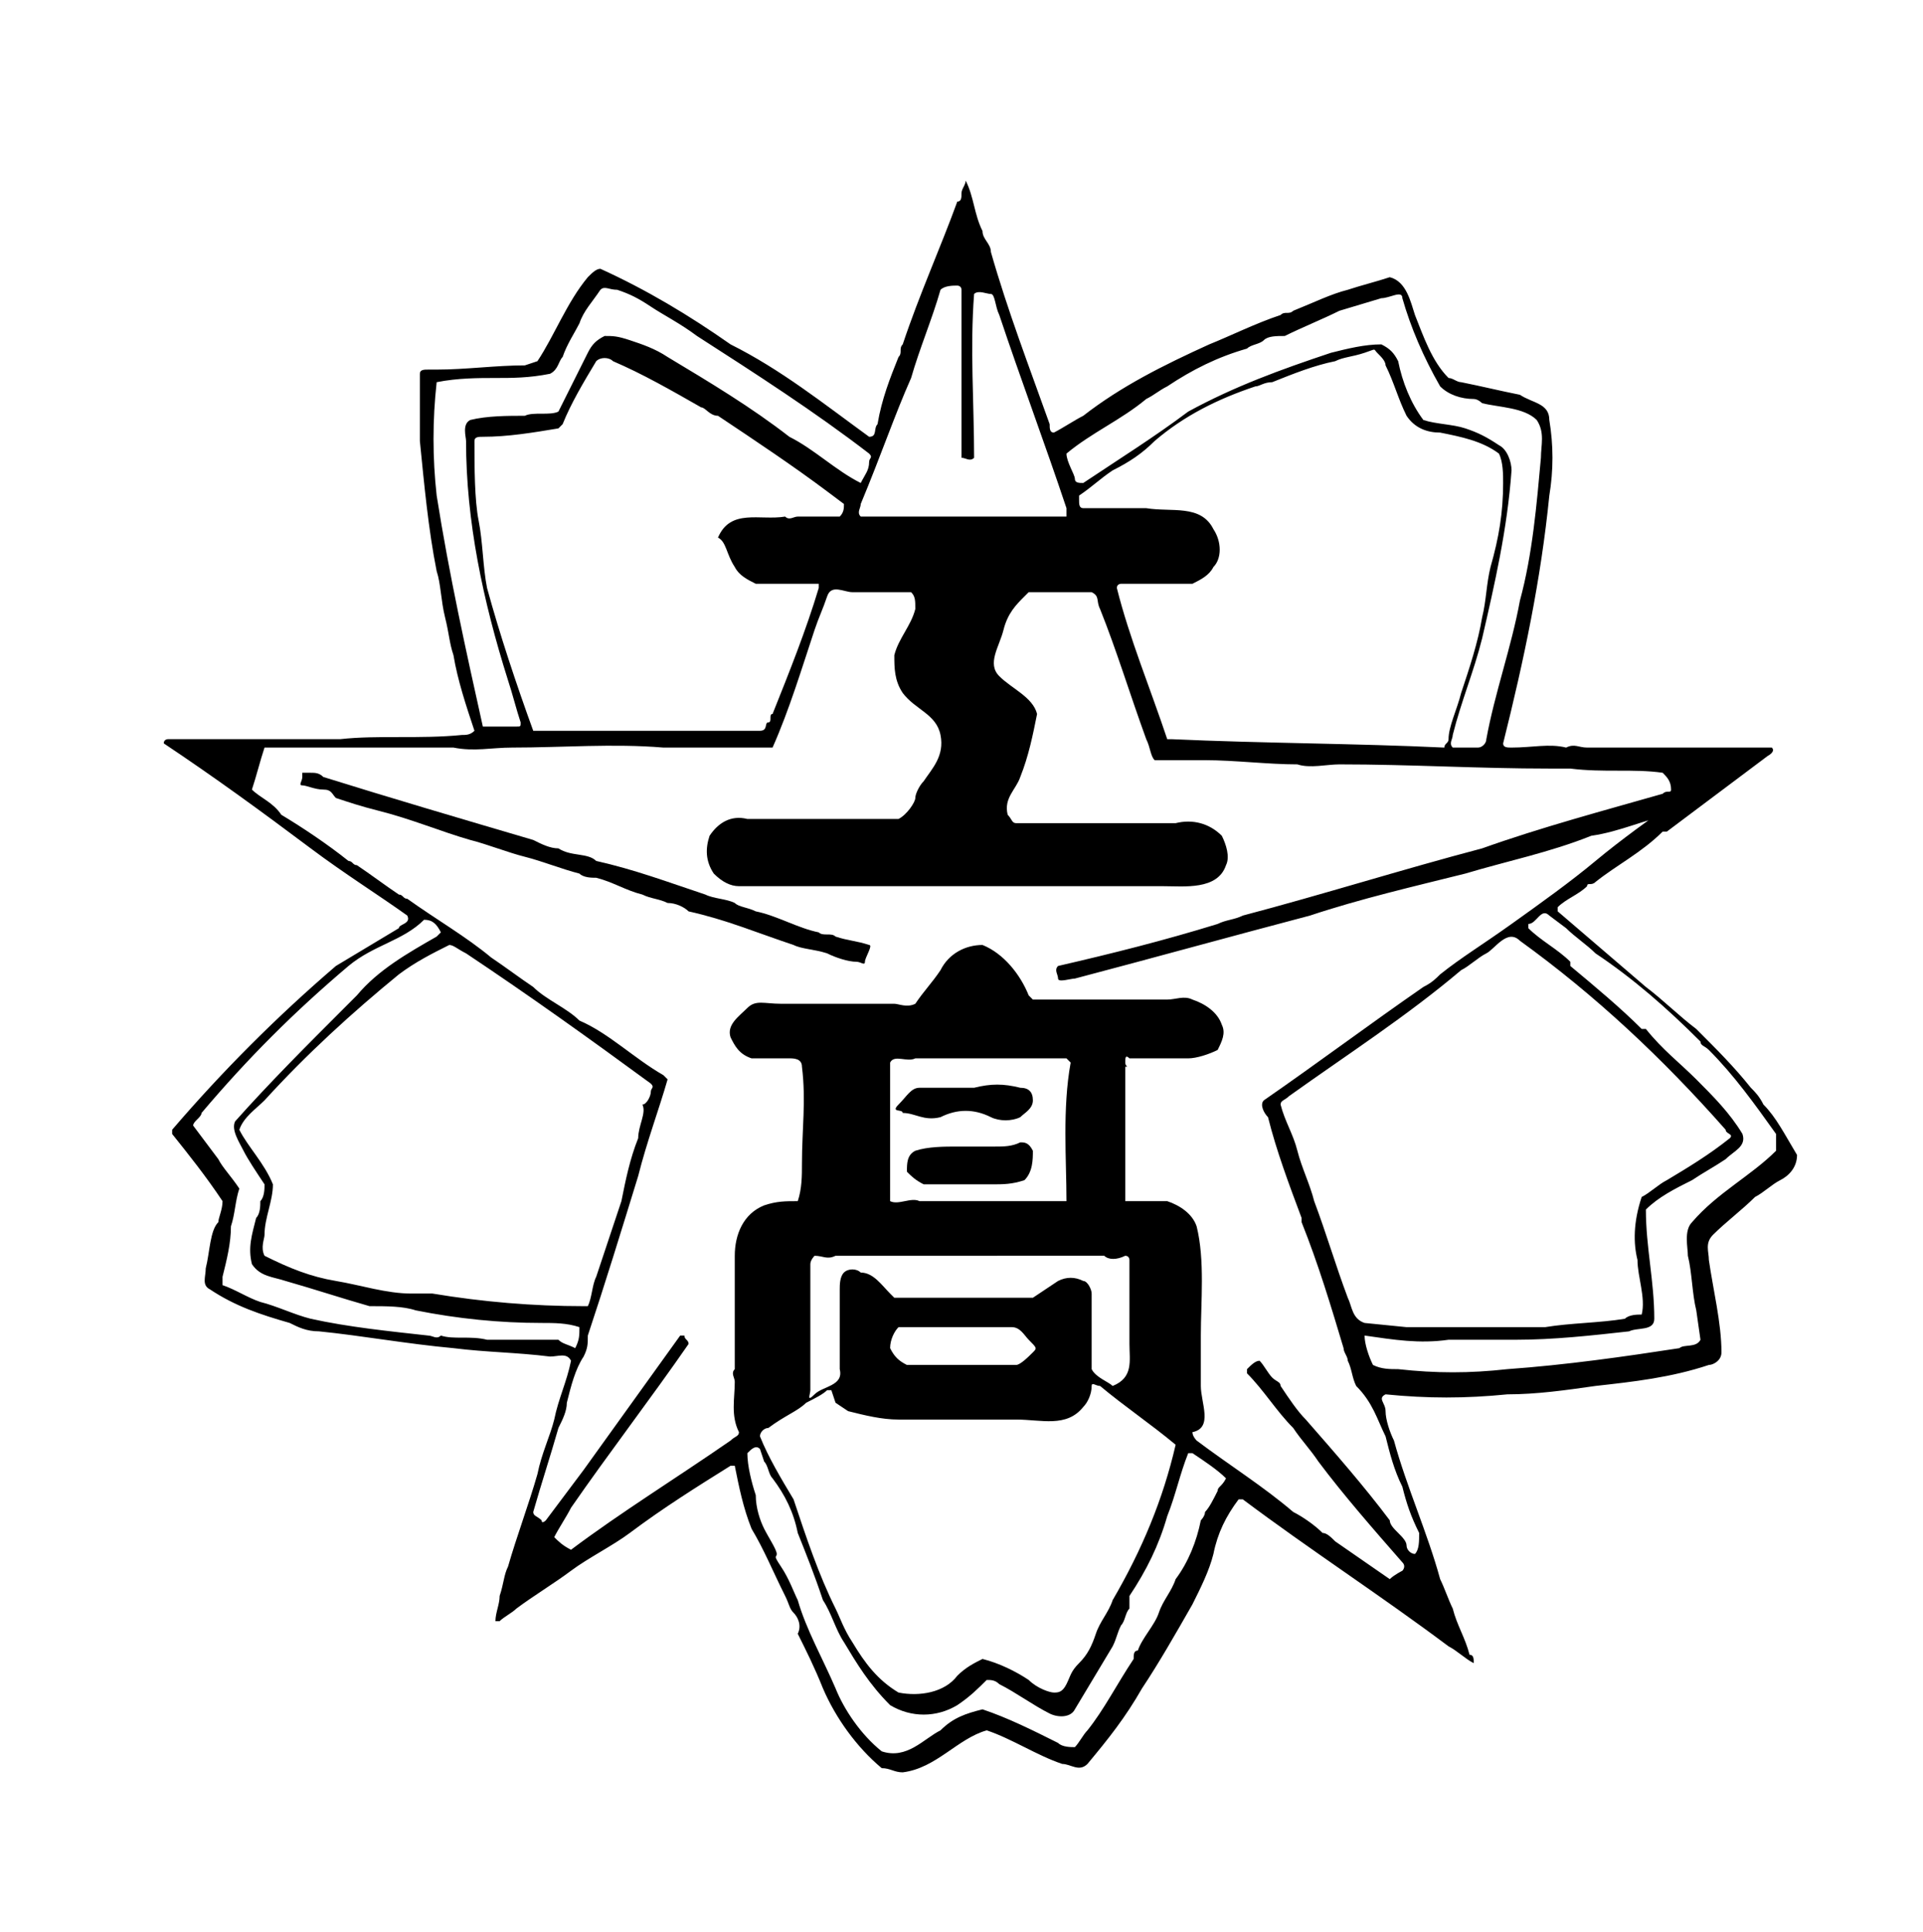 <?xml version="1.0" encoding="utf-8"?>
<!-- Generator: Adobe Illustrator 25.2.1, SVG Export Plug-In . SVG Version: 6.00 Build 0)  -->
<svg version="1.1" id="レイヤー_1" xmlns="http://www.w3.org/2000/svg" xmlns:xlink="http://www.w3.org/1999/xlink" x="0px"
	 y="0px" viewBox="0 0 45.8 46" style="enable-background:new 0 0 45.8 46;" xml:space="preserve">
<path d="M42,26.3c-0.1-0.2-0.2-0.3-0.3-0.4c-0.4-0.5-0.8-0.9-1.3-1.4c-0.4-0.3-0.8-0.7-1.2-1c-0.7-0.6-1.4-1.2-2.1-1.8v-0.1
	c0.2-0.2,0.5-0.3,0.7-0.5c0-0.1,0.1,0,0.2-0.1c0.5-0.4,1.1-0.7,1.6-1.2h0.1c0.8-0.6,1.6-1.2,2.4-1.8c0,0,0.2-0.1,0.1-0.2h-1
	c-0.4,0-0.9,0-1.3,0c-0.7,0-1.3,0-2.1,0c-0.2,0-0.3-0.1-0.5,0c-0.4-0.1-0.8,0-1.3,0c-0.1,0-0.2,0-0.2-0.1c0.5-2,0.9-3.9,1.1-5.9
	c0.1-0.6,0.1-1.2,0-1.8c0-0.4-0.4-0.4-0.7-0.6c-0.5-0.1-0.9-0.2-1.4-0.3c-0.1,0-0.2-0.1-0.3-0.1c-0.4-0.4-0.6-1-0.8-1.5
	c-0.1-0.3-0.2-0.8-0.6-0.9c-0.3,0.1-0.7,0.2-1,0.3c-0.4,0.1-0.8,0.3-1.3,0.5c-0.1,0.1-0.2,0-0.3,0.1c-0.6,0.2-1.2,0.5-1.7,0.7
	c-1.1,0.5-2.1,1-3,1.7c-0.2,0.1-0.5,0.3-0.7,0.4c-0.1,0-0.1-0.1-0.1-0.2c-0.5-1.4-1-2.7-1.4-4.1c0-0.2-0.2-0.3-0.2-0.5
	c-0.2-0.4-0.2-0.8-0.4-1.2l0,0c0,0.1-0.1,0.2-0.1,0.3s0,0.2-0.1,0.2c-0.4,1.1-0.9,2.2-1.3,3.4c-0.1,0.1,0,0.2-0.1,0.3
	c-0.2,0.5-0.4,1-0.5,1.6c-0.1,0.1,0,0.3-0.2,0.3c-1.1-0.8-2.1-1.6-3.3-2.2c-1-0.7-2-1.3-3.1-1.8c-0.1,0-0.2,0.1-0.3,0.2
	c-0.5,0.6-0.8,1.4-1.2,2l-0.3,0.1c-0.7,0-1.4,0.1-2.1,0.1c-0.1,0-0.1,0-0.2,0c-0.1,0-0.2,0-0.2,0.1C10,9.4,10,9.9,10,10.5
	c0.1,1,0.2,2.1,0.4,3.1c0.1,0.3,0.1,0.7,0.2,1.1s0.1,0.6,0.2,0.9c0.1,0.6,0.3,1.2,0.5,1.8c-0.1,0.1-0.2,0.1-0.3,0.1
	c-1,0.1-2,0-2.9,0.1c-0.2,0-0.4,0-0.6,0s-0.6,0-0.8,0c-0.9,0-1.8,0-2.7,0c0,0-0.1,0-0.1,0.1c1.2,0.8,2.3,1.6,3.5,2.5
	c0.8,0.6,1.6,1.1,2.3,1.6c0.1,0.2-0.2,0.2-0.2,0.3c-0.5,0.3-1,0.6-1.5,0.9c-1.4,1.2-2.7,2.5-3.9,3.9v0.1c0.4,0.5,0.8,1,1.2,1.6
	c0,0.2-0.1,0.4-0.1,0.5C5,29.3,5,29.8,4.9,30.2c0,0.2-0.1,0.4,0.1,0.5c0.6,0.4,1.2,0.6,1.9,0.8c0.2,0.1,0.4,0.2,0.7,0.2
	c1,0.1,2.1,0.3,3.2,0.4c0.8,0.1,1.5,0.1,2.3,0.2c0.2,0,0.4-0.1,0.5,0.1c-0.1,0.5-0.3,0.9-0.4,1.4c-0.1,0.4-0.3,0.8-0.4,1.3
	c-0.2,0.7-0.5,1.5-0.7,2.2c-0.1,0.2-0.1,0.4-0.2,0.7c0,0.2-0.1,0.4-0.1,0.6h0.1c0.1-0.1,0.3-0.2,0.4-0.3c0.4-0.3,0.9-0.6,1.3-0.9
	s1-0.6,1.4-0.9c0.8-0.6,1.6-1.1,2.4-1.6c0,0,0.1,0,0.1,0c0.1,0.5,0.2,1,0.4,1.5c0.3,0.5,0.5,1,0.8,1.6c0.1,0.2,0.1,0.3,0.2,0.4
	s0.2,0.3,0.1,0.5c0.2,0.4,0.4,0.8,0.6,1.3c0.3,0.7,0.8,1.4,1.4,1.9c0.2,0,0.3,0.1,0.5,0.1c0.8-0.1,1.3-0.8,2-1
	c0.6,0.2,1.2,0.6,1.8,0.8c0.2,0,0.4,0.2,0.6,0c0.5-0.6,0.9-1.1,1.3-1.8c0.4-0.6,0.8-1.3,1.2-2c0.2-0.4,0.4-0.8,0.5-1.2
	c0.1-0.5,0.3-0.9,0.6-1.3h0.1c1.6,1.2,3.3,2.3,4.9,3.5c0.2,0.1,0.4,0.3,0.6,0.4c0-0.1,0-0.2-0.1-0.2c-0.1-0.4-0.3-0.7-0.4-1.1
	c-0.1-0.2-0.2-0.5-0.3-0.7c-0.3-1.1-0.8-2.2-1.1-3.3c-0.1-0.2-0.2-0.5-0.2-0.7s-0.2-0.3,0-0.4c1,0.1,1.9,0.1,2.9,0
	c0.7,0,1.4-0.1,2.1-0.2c0.9-0.1,1.8-0.2,2.7-0.5c0.1,0,0.3-0.1,0.3-0.3c0-0.7-0.2-1.5-0.3-2.2c0-0.2-0.1-0.4,0.1-0.6
	c0.3-0.3,0.7-0.6,1-0.9c0.2-0.1,0.4-0.3,0.6-0.4s0.4-0.3,0.4-0.6C42.5,27,42.3,26.6,42,26.3z M25.4,10.8c0.6-0.5,1.3-0.8,1.9-1.3
	c0.2-0.1,0.3-0.2,0.5-0.3c0.6-0.4,1.2-0.7,1.9-0.9c0.1-0.1,0.3-0.1,0.4-0.2S30.4,8,30.6,8c0.4-0.2,0.9-0.4,1.3-0.6l1-0.3
	c0.2,0,0.5-0.2,0.5,0c0.2,0.7,0.5,1.4,0.9,2.1c0.2,0.2,0.5,0.3,0.8,0.3c0.1,0,0.2,0.1,0.2,0.1c0.4,0.1,1,0.1,1.3,0.4
	c0.2,0.3,0.1,0.6,0.1,0.9c-0.1,1.1-0.2,2.3-0.5,3.4c-0.2,1.1-0.6,2.2-0.8,3.3c0,0.1-0.1,0.2-0.2,0.2s-0.4,0-0.6,0
	c-0.1-0.1,0-0.2,0-0.3c0.2-0.8,0.5-1.5,0.7-2.3c0.3-1.3,0.6-2.6,0.7-4c0-0.2-0.1-0.5-0.3-0.6c-0.3-0.2-0.5-0.3-0.8-0.4
	c-0.3-0.1-0.7-0.1-1-0.2c-0.3-0.4-0.5-0.9-0.6-1.4c-0.1-0.2-0.2-0.3-0.4-0.4c-0.4,0-0.8,0.1-1.2,0.2c-1.2,0.4-2.3,0.8-3.4,1.4
	c-0.8,0.6-1.6,1.1-2.5,1.7c-0.1,0-0.2,0-0.2-0.1S25.4,11,25.4,10.8z M28.9,12.6c-0.3-0.6-1-0.4-1.6-0.5h-1.5c-0.1,0-0.1-0.1-0.1-0.2
	l0-0.1c0.3-0.2,0.5-0.4,0.8-0.6c0.4-0.2,0.7-0.4,1-0.7c0.7-0.6,1.5-1,2.4-1.3c0.1,0,0.2-0.1,0.4-0.1c0.5-0.2,1-0.4,1.5-0.5
	c0.2-0.1,0.4-0.1,0.7-0.2s0.2-0.1,0.3,0C32.9,8.5,33,8.6,33,8.7c0.2,0.4,0.3,0.8,0.5,1.2c0.2,0.3,0.5,0.4,0.8,0.4
	c0.5,0.1,1,0.2,1.4,0.5c0.1,0.2,0.1,0.5,0.1,0.7c0,0.7-0.1,1.3-0.3,2c-0.1,0.4-0.1,0.8-0.2,1.2c-0.1,0.6-0.3,1.2-0.5,1.8
	c-0.1,0.4-0.3,0.8-0.3,1.1c0,0.1-0.1,0.1-0.1,0.2c-2.1-0.1-4.3-0.1-6.5-0.2h-0.1c-0.4-1.2-0.9-2.4-1.2-3.6c0-0.1,0.1-0.1,0.1-0.1
	c0.6,0,1.2,0,1.7,0c0.2-0.1,0.4-0.2,0.5-0.4C29.1,13.3,29.1,12.9,28.9,12.6z M21.7,9c0.2-0.7,0.5-1.4,0.7-2.1
	c0.1-0.1,0.3-0.1,0.4-0.1c0,0,0.1,0,0.1,0.1c0,0.9,0,1.6,0,2.5c0,0.2,0,0.5,0,0.7c0,0.3,0,0.5,0,0.8c0.1,0,0.2,0.1,0.3,0
	c0-1.3-0.1-2.6,0-3.9c0.1-0.1,0.3,0,0.4,0s0.1,0.3,0.2,0.5c0.5,1.5,1.1,3.1,1.6,4.6c0,0.1,0,0.1,0,0.2c-0.4,0-0.7,0-1.1,0
	c-0.1,0-0.2,0-0.4,0c-1.2,0-2.2,0-3.4,0c-0.1-0.1,0-0.2,0-0.3C21,10.8,21.3,9.9,21.7,9z M10.4,11.8c-0.1-0.9-0.1-1.8,0-2.7
	C10.9,9,11.4,9,11.8,9c0.4,0,0.8,0,1.3-0.1c0.2-0.1,0.2-0.3,0.3-0.4c0.1-0.3,0.3-0.6,0.4-0.8c0.1-0.3,0.3-0.5,0.5-0.8
	c0.1-0.1,0.2,0,0.4,0C15,7,15.2,7.1,15.5,7.3s0.7,0.4,1.1,0.7c1.4,0.9,2.8,1.8,4.1,2.8c0.1,0.1,0,0.1,0,0.2c0,0.2-0.1,0.3-0.2,0.5
	c-0.6-0.3-1.1-0.8-1.7-1.1c-0.9-0.7-1.9-1.3-2.9-1.9c-0.3-0.2-0.6-0.3-0.9-0.4C14.7,8,14.6,8,14.4,8c-0.2,0.1-0.3,0.2-0.4,0.4
	l-0.7,1.4c-0.2,0.1-0.6,0-0.8,0.1c-0.4,0-0.9,0-1.3,0.1c-0.2,0.1-0.1,0.4-0.1,0.5c0,1.9,0.4,3.8,1,5.7c0.1,0.3,0.2,0.7,0.3,1
	c0,0.1,0,0.1-0.1,0.1c-0.3,0-0.6,0-0.8,0C11.1,15.5,10.7,13.7,10.4,11.8z M17.5,13.5c0.1,0.2,0.3,0.3,0.5,0.4c0.5,0,1,0,1.5,0l0,0.1
	c-0.3,1-0.7,2-1.1,3c-0.1,0,0,0.2-0.1,0.2s0,0.2-0.2,0.2c-1.5,0-3,0-4.6,0c-0.3,0-0.5,0-0.8,0c-0.4-1.1-0.8-2.3-1.1-3.4
	c-0.1-0.5-0.1-1.1-0.2-1.6s-0.1-1.3-0.1-1.9c0-0.1,0.1-0.1,0.2-0.1c0.6,0,1.2-0.1,1.8-0.2l0.1-0.1c0.2-0.5,0.5-1,0.8-1.5
	c0.1-0.1,0.3-0.1,0.4,0c0.7,0.3,1.4,0.7,2.1,1.1c0.1,0,0.2,0.2,0.4,0.2c0.9,0.6,1.8,1.2,2.6,1.8l0.4,0.3c0,0.1,0,0.2-0.1,0.3h-0.1
	c-0.3,0-0.6,0-0.9,0c-0.1,0-0.2,0.1-0.3,0c-0.6,0.1-1.3-0.2-1.6,0.5C17.3,12.9,17.3,13.2,17.5,13.5z M13.3,31.9c-0.6,0-1.2,0-1.7,0
	c-0.4-0.1-0.8,0-1.1-0.1c-0.1,0.1-0.2,0-0.3,0c-0.9-0.1-1.9-0.2-2.8-0.4c-0.4-0.1-0.8-0.3-1.2-0.4c-0.3-0.1-0.6-0.3-0.9-0.4v-0.2
	c0.1-0.4,0.2-0.8,0.2-1.2c0.1-0.3,0.1-0.6,0.2-0.9c-0.2-0.3-0.4-0.5-0.5-0.7l-0.6-0.8c0-0.1,0.2-0.2,0.2-0.3
	c1.1-1.3,2.2-2.4,3.5-3.5c0.6-0.5,1.3-0.6,1.8-1.1c0.2,0,0.3,0.1,0.4,0.3l-0.1,0.1c-0.7,0.4-1.4,0.8-1.9,1.4
	c-0.1,0.1-0.2,0.2-0.3,0.3c-0.9,0.9-1.8,1.8-2.6,2.7c-0.1,0.2,0.1,0.5,0.2,0.7s0.3,0.5,0.5,0.8c0,0.1,0,0.3-0.1,0.4
	c0,0.1,0,0.3-0.1,0.4c-0.1,0.4-0.2,0.7-0.1,1.1c0.2,0.3,0.5,0.3,0.8,0.4c0.7,0.2,1.3,0.4,2,0.6c0.4,0,0.8,0,1.1,0.1
	c1,0.2,2,0.3,3,0.3c0.3,0,0.6,0,0.9,0.1c0,0.2,0,0.3-0.1,0.5C13.5,32,13.4,32,13.3,31.9z M15.2,27.1c-0.2,0.5-0.3,1-0.4,1.5
	c-0.2,0.6-0.4,1.2-0.6,1.8c-0.1,0.2-0.1,0.5-0.2,0.7l-0.1,0c-1.2,0-2.4-0.1-3.6-0.3c-0.2,0-0.3,0-0.5,0c-0.6,0-1.2-0.2-1.8-0.3
	c-0.6-0.1-1.1-0.3-1.7-0.6c-0.1-0.2,0-0.4,0-0.5c0-0.4,0.2-0.8,0.2-1.2c-0.2-0.5-0.6-0.9-0.8-1.3c0.1-0.3,0.4-0.5,0.6-0.7
	c1-1.1,2.1-2.1,3.2-3c0.4-0.3,0.8-0.5,1.2-0.7c0.1,0,0.2,0.1,0.4,0.2c1.5,1,2.9,2,4.4,3.1c0.1,0.1,0,0.1,0,0.2s-0.1,0.3-0.2,0.3
	C15.4,26.5,15.2,26.8,15.2,27.1z M29,35.5c-0.1,0.2-0.2,0.4-0.3,0.5c0,0.1-0.1,0.2-0.1,0.2c-0.1,0.5-0.3,1-0.6,1.4
	c-0.1,0.3-0.3,0.5-0.4,0.8s-0.4,0.6-0.5,0.9c-0.1,0-0.1,0.1-0.1,0.2c-0.4,0.6-0.7,1.2-1.1,1.7c-0.1,0.1-0.2,0.3-0.3,0.4
	c-0.1,0-0.3,0-0.4-0.1c-0.6-0.3-1.2-0.6-1.8-0.8c-0.4,0.1-0.7,0.2-1,0.5c-0.4,0.2-0.8,0.7-1.4,0.5c-0.5-0.4-0.9-1-1.1-1.5
	c-0.3-0.7-0.7-1.4-0.9-2.1c-0.1-0.2-0.2-0.5-0.4-0.8s-0.1-0.2-0.1-0.3s-0.2-0.4-0.3-0.6s-0.2-0.5-0.2-0.8c-0.1-0.3-0.2-0.7-0.2-1
	c0.1-0.1,0.2-0.2,0.3-0.1l0.1,0.3c0.1,0.1,0.1,0.3,0.2,0.4c0.3,0.4,0.5,0.8,0.6,1.3c0.2,0.5,0.4,1,0.6,1.6c0.2,0.3,0.3,0.7,0.5,1
	c0.3,0.5,0.6,1,1.1,1.5c0.5,0.3,1.1,0.3,1.6,0c0.3-0.2,0.5-0.4,0.7-0.6c0.1,0,0.2,0,0.3,0.1c0.4,0.2,0.8,0.5,1.2,0.7
	c0.2,0.1,0.5,0.1,0.6-0.1c0.3-0.5,0.6-1,0.9-1.5c0.1-0.2,0.1-0.3,0.2-0.5c0.1-0.1,0.1-0.3,0.2-0.4V38c0.4-0.6,0.7-1.2,0.9-1.9
	c0.2-0.5,0.3-1,0.5-1.5h0.1c0.3,0.2,0.6,0.4,0.8,0.6C29.1,35.4,29,35.4,29,35.5z M25.4,28.6L25.4,28.6l-3.5,0
	c-0.2-0.1-0.5,0.1-0.7,0c0-0.2,0-0.4,0-0.5s0,0,0-0.1c0-0.9,0-1.9,0-2.7c0.1-0.2,0.4,0,0.6-0.1h1.5c0.7,0,1.4,0,2.1,0
	c0,0,0.1,0.1,0.1,0.1C25.3,26.4,25.4,27.6,25.4,28.6z M25.4,29.9h0.9c0.1,0.1,0.3,0.1,0.5,0c0.1,0,0.1,0.1,0.1,0.1V32
	c0,0.4,0.1,0.8-0.4,1c-0.1-0.1-0.4-0.2-0.5-0.4c0-0.6,0-1.2,0-1.8c0-0.1-0.1-0.3-0.2-0.3c-0.2-0.1-0.4-0.1-0.6,0l-0.6,0.4
	c-1.1,0-2.2,0-3.3,0l-0.1-0.1c-0.2-0.2-0.4-0.5-0.7-0.5c-0.1-0.1-0.3-0.1-0.4,0c-0.1,0.1-0.1,0.3-0.1,0.4c0,0.2,0,0.4,0,0.7
	c0,0.2,0,0.5,0,0.7c0,0.2,0,0.3,0,0.5c0.1,0.4-0.4,0.4-0.6,0.6s-0.1,0-0.1-0.1v-3c0-0.1,0.1-0.2,0.1-0.2c0.2,0,0.3,0.1,0.5,0
	C21.7,29.9,23.5,29.9,25.4,29.9L25.4,29.9z M24.6,32.2c-0.1,0.1-0.3,0.3-0.4,0.3c-0.4,0-0.7,0-1.1,0c-0.5,0-1,0-1.5,0
	c-0.2-0.1-0.3-0.2-0.4-0.4c0-0.2,0.1-0.4,0.2-0.5c0.9,0,1.8,0,2.7,0c0.2,0,0.3,0.2,0.4,0.3C24.7,32.1,24.7,32.1,24.6,32.2L24.6,32.2
	z M19.2,33.4c0.2-0.1,0.4-0.2,0.5-0.3h0.1l0.1,0.3l0.3,0.2c0.4,0.1,0.8,0.2,1.2,0.2c0.4,0,0.8,0,1.2,0c0.5,0,1,0,1.6,0
	s1.2,0.2,1.6-0.3c0.1-0.1,0.2-0.3,0.2-0.5c0-0.1,0.1,0,0.2,0c0.6,0.5,1.2,0.9,1.8,1.4c-0.3,1.3-0.8,2.5-1.5,3.7
	c-0.1,0.3-0.3,0.5-0.4,0.8s-0.2,0.5-0.4,0.7s-0.2,0.3-0.3,0.5s-0.2,0.2-0.3,0.2s-0.4-0.1-0.6-0.3c-0.3-0.2-0.7-0.4-1.1-0.5
	c-0.2,0.1-0.4,0.2-0.6,0.4c-0.3,0.4-0.9,0.5-1.4,0.4c-0.5-0.3-0.8-0.7-1.1-1.2c-0.2-0.3-0.3-0.6-0.4-0.8c-0.4-0.8-0.7-1.7-1-2.6
	c-0.3-0.5-0.6-1-0.8-1.5c0-0.1,0.1-0.2,0.2-0.2C18.7,33.7,19,33.6,19.2,33.4L19.2,33.4z M18.2,32.4L18.2,32.4L18.2,32.4
	C18.2,32.4,18.2,32.4,18.2,32.4L18.2,32.4z M33,34.2c0.1,0.4,0.2,0.8,0.4,1.2c0.1,0.4,0.2,0.7,0.4,1.1c0,0.2,0,0.4-0.1,0.5
	c-0.1,0-0.2-0.1-0.2-0.2s-0.1-0.2-0.2-0.3s-0.2-0.2-0.2-0.3c-0.6-0.8-1.3-1.6-2-2.4c-0.2-0.2-0.4-0.5-0.6-0.8c0-0.1-0.1-0.1-0.2-0.2
	c-0.1-0.1-0.2-0.3-0.3-0.4c-0.1,0-0.2,0.1-0.3,0.2v0.1c0.4,0.4,0.7,0.9,1.1,1.3c0.2,0.3,0.4,0.5,0.6,0.8c0.6,0.8,1.3,1.6,2,2.4
	c0.1,0.1,0,0.2,0,0.2s-0.2,0.1-0.3,0.2l-1.3-0.9c-0.1-0.1-0.2-0.2-0.3-0.2c-0.2-0.2-0.5-0.4-0.7-0.5c-0.7-0.6-1.5-1.1-2.3-1.7
	c0,0-0.1-0.1-0.1-0.2c0.5-0.1,0.2-0.7,0.2-1.1s0-0.8,0-1.2c0-0.8,0.1-1.8-0.1-2.6c-0.1-0.3-0.4-0.5-0.7-0.6h-0.9l-0.1,0
	c0-1.1,0-2.1,0-3.2c0.1,0,0,0,0-0.1s0-0.2,0.1-0.1c0.5,0,0.9,0,1.4,0c0.2,0,0.5-0.1,0.7-0.2c0.1-0.2,0.2-0.4,0.1-0.6
	c-0.1-0.3-0.4-0.5-0.7-0.6c-0.2-0.1-0.4,0-0.6,0c-0.5,0-0.9,0-1.4,0s-1.2,0-1.8,0l-0.1-0.1c-0.2-0.5-0.6-1-1.1-1.2
	c-0.4,0-0.8,0.2-1,0.6c-0.2,0.3-0.4,0.5-0.6,0.8c-0.2,0.1-0.4,0-0.5,0h-1.7c-0.3,0-0.6,0-1,0S18,23.8,17.8,24s-0.5,0.4-0.4,0.7
	c0.1,0.2,0.2,0.4,0.5,0.5c0.1,0,0.1,0,0.2,0c0.2,0,0.4,0,0.7,0c0.1,0,0.3,0,0.3,0.2c0.1,0.8,0,1.5,0,2.3c0,0.3,0,0.6-0.1,0.9l0,0
	c-0.3,0-0.5,0-0.8,0.1c-0.5,0.2-0.7,0.7-0.7,1.2c0,0.3,0,0.7,0,1c0,0.5,0,1.2,0,1.7c-0.1,0.1,0,0.2,0,0.3c0,0.4-0.1,0.8,0.1,1.2
	c0,0.1-0.1,0.1-0.2,0.2c-1.3,0.9-2.6,1.7-3.8,2.6c-0.2-0.1-0.3-0.2-0.4-0.3c0.1-0.2,0.3-0.5,0.4-0.7c0.9-1.3,1.9-2.6,2.8-3.9
	c0-0.1-0.1-0.1-0.1-0.2c0,0-0.1,0-0.1,0L13.9,35c-0.3,0.4-0.6,0.8-0.9,1.2c0,0-0.1,0.1-0.1,0c-0.1-0.1-0.2-0.1-0.2-0.2
	c0.2-0.7,0.4-1.3,0.6-2c0.1-0.2,0.2-0.4,0.2-0.6c0.1-0.4,0.2-0.8,0.4-1.1c0.1-0.2,0.1-0.3,0.1-0.5c0.4-1.2,0.8-2.5,1.2-3.8
	c0.2-0.8,0.5-1.6,0.7-2.3l-0.1-0.1c-0.7-0.4-1.3-1-2-1.3c-0.3-0.3-0.8-0.5-1.1-0.8c-0.3-0.2-0.7-0.5-1-0.7c-0.6-0.5-1.3-0.9-2-1.4
	c-0.1,0-0.1-0.1-0.2-0.1c-0.3-0.2-0.7-0.5-1-0.7c-0.1,0-0.1-0.1-0.2-0.1c-0.5-0.4-1.1-0.8-1.6-1.1C6.5,19.1,6.2,19,6,18.8
	c0.1-0.3,0.2-0.7,0.3-1l0.1,0c0.7,0,1.4,0,2,0s1.6,0,2.4,0c0.5,0.1,0.9,0,1.4,0c1.2,0,2.4-0.1,3.6,0c0.1,0,0.1,0,0.2,0
	c0.4,0,0.7,0,1,0s0.9,0,1.4,0c0.4-0.9,0.7-1.9,1-2.8c0.1-0.3,0.2-0.5,0.3-0.8s0.4-0.1,0.6-0.1h0.3h1.1c0.1,0.1,0.1,0.2,0.1,0.4
	c-0.1,0.4-0.4,0.7-0.5,1.1c0,0.3,0,0.6,0.2,0.9c0.3,0.4,0.8,0.5,0.9,1s-0.2,0.8-0.4,1.1c-0.1,0.1-0.2,0.3-0.2,0.4s-0.2,0.4-0.4,0.5
	h-3.6c-0.4-0.1-0.7,0.1-0.9,0.4c-0.1,0.3-0.1,0.6,0.1,0.9c0.2,0.2,0.4,0.3,0.6,0.3c1,0,2,0,3,0c1.6,0,3.1,0,4.7,0c0.2,0,0.4,0,0.5,0
	s0.6,0,0.9,0s0.7,0,1,0c0.5,0,1.3,0.1,1.5-0.5c0.1-0.2,0-0.5-0.1-0.7c-0.3-0.3-0.7-0.4-1.1-0.3h-3.8c-0.1,0-0.1-0.1-0.2-0.2
	c-0.1-0.4,0.2-0.6,0.3-0.9c0.2-0.5,0.3-1,0.4-1.5c-0.1-0.4-0.6-0.6-0.9-0.9s0-0.7,0.1-1.1s0.3-0.6,0.5-0.8l0.1-0.1c0.5,0,1,0,1.5,0
	c0.2,0.1,0.1,0.2,0.2,0.4c0.4,1,0.7,2,1.1,3.1c0.1,0.2,0.1,0.4,0.2,0.5c0.3,0,0.6,0,1,0h0.2c0.7,0,1.5,0.1,2.2,0.1
	c0.3,0.1,0.7,0,1,0c1.7,0,3.3,0.1,5,0.1c0.2,0,0.3,0,0.5,0c0.8,0.1,1.5,0,2.2,0.1c0.1,0.1,0.2,0.2,0.2,0.4c0,0.1-0.1,0-0.2,0.1
	c-1.4,0.4-2.9,0.8-4.3,1.3c-1.9,0.5-3.8,1.1-5.7,1.6c-0.2,0.1-0.4,0.1-0.6,0.2c-1.3,0.4-2.5,0.7-3.8,1c-0.1,0.1,0,0.2,0,0.3
	s0.3,0,0.4,0c1.9-0.5,3.7-1,5.6-1.5c1.2-0.4,2.5-0.7,3.7-1c1-0.3,2-0.5,3-0.9c0.7-0.1,1.3-0.4,1.9-0.5c0.1,0,0.1,0.1,0.2,0.1V19
	c-0.7,0.5-1.4,1-2,1.5s-1.3,1-2,1.5s-1.2,0.8-1.7,1.2c-0.1,0.1-0.2,0.2-0.4,0.3c-1.3,0.9-2.5,1.8-3.8,2.7c-0.1,0.1,0,0.3,0.1,0.4
	c0.2,0.8,0.5,1.6,0.8,2.4c0,0.1,0,0.1,0,0.1c0.4,1,0.7,2,1,3c0,0.1,0.1,0.2,0.1,0.3c0.1,0.2,0.1,0.4,0.2,0.6
	C32.7,33.4,32.8,33.8,33,34.2z M39,30c0,0.4,0.2,0.9,0.1,1.3c-0.1,0-0.3,0-0.4,0.1c-0.6,0.1-1.3,0.1-1.9,0.2c-0.3,0-0.6,0-0.9,0
	c-0.8,0-1.6,0-2.4,0l-1-0.1c-0.3-0.1-0.3-0.4-0.4-0.6c-0.3-0.8-0.5-1.5-0.8-2.3c-0.1-0.4-0.3-0.8-0.4-1.2s-0.3-0.7-0.4-1.1
	c0-0.1,0.1-0.1,0.2-0.2c1.4-1,2.8-1.9,4.1-3c0.2-0.1,0.4-0.3,0.6-0.4s0.5-0.6,0.8-0.3c1.8,1.3,3.4,2.8,4.9,4.5
	c0,0.1,0.2,0.1,0.1,0.2c-0.5,0.4-1,0.7-1.5,1c-0.2,0.1-0.4,0.3-0.6,0.4C38.9,29.1,38.9,29.6,39,30z M42.3,27.4c-0.6,0.6-1.4,1-2,1.7
	c-0.2,0.2-0.1,0.6-0.1,0.8c0.1,0.4,0.1,0.9,0.2,1.3l0.1,0.7c-0.1,0.2-0.4,0.1-0.5,0.2c-1.3,0.2-2.7,0.4-4.1,0.5
	c-0.9,0.1-1.7,0.1-2.6,0c-0.2,0-0.4,0-0.6-0.1c-0.1-0.2-0.2-0.5-0.2-0.7h0c0.7,0.1,1.3,0.2,2,0.1c0.2,0,0.5,0,0.7,0
	c0.3,0,0.6,0,0.9,0c0.9,0,1.8-0.1,2.7-0.2c0.2-0.1,0.6,0,0.6-0.3c0-0.9-0.2-1.7-0.2-2.6c0.3-0.3,0.7-0.5,1.1-0.7
	c0.3-0.2,0.5-0.3,0.8-0.5c0.2-0.2,0.5-0.3,0.4-0.6c-0.3-0.5-0.7-0.9-1.1-1.3c-0.4-0.4-0.8-0.7-1.2-1.2l-0.1,0
	c-0.5-0.5-1.1-1-1.7-1.5v-0.1c-0.3-0.3-0.7-0.5-1-0.8c0,0,0-0.1,0-0.1c0,0,0,0,0,0c0.2,0,0.3-0.4,0.5-0.2l0.4,0.3
	c0.2,0.2,0.5,0.4,0.7,0.6c0.9,0.6,1.7,1.3,2.5,2.1c0,0.1,0.1,0.1,0.2,0.2c0.6,0.6,1.1,1.3,1.6,2C42.3,27.3,42.3,27.4,42.3,27.4
	L42.3,27.4z"/>
<path d="M20.7,22.5c-0.3-0.1-0.5-0.1-0.8-0.2c-0.1-0.1-0.3,0-0.4-0.1c-0.5-0.1-1-0.4-1.5-0.5c-0.2-0.1-0.4-0.1-0.5-0.2
	c-0.2-0.1-0.5-0.1-0.7-0.2c-0.9-0.3-1.7-0.6-2.6-0.8c-0.2-0.2-0.6-0.1-0.9-0.3c-0.2,0-0.4-0.1-0.6-0.2c-1.7-0.5-3.4-1-5-1.5
	c-0.1-0.1-0.2-0.1-0.3-0.1c-0.1,0-0.1,0-0.2,0c0,0,0,0.1,0,0.1c0,0.1-0.1,0.2,0,0.2s0.3,0.1,0.5,0.1S7.9,18.9,8,19
	c0.3,0.1,0.6,0.2,1,0.3c0.8,0.2,1.5,0.5,2.2,0.7c0.4,0.1,0.9,0.3,1.3,0.4s0.9,0.3,1.3,0.4c0.1,0.1,0.3,0.1,0.4,0.1
	c0.4,0.1,0.7,0.3,1.1,0.4c0.2,0.1,0.4,0.1,0.6,0.2c0.2,0,0.4,0.1,0.5,0.2c0.9,0.2,1.6,0.5,2.5,0.8c0.2,0.1,0.5,0.1,0.8,0.2
	c0.2,0.1,0.5,0.2,0.7,0.2c0.1,0,0.2,0.1,0.2,0S20.8,22.5,20.7,22.5z"/>
<path d="M22.4,26.6c0.4-0.2,0.8-0.2,1.2,0c0.2,0.1,0.5,0.1,0.7,0c0.1-0.1,0.3-0.2,0.3-0.4s-0.1-0.3-0.3-0.3c-0.4-0.1-0.7-0.1-1.1,0
	c-0.4,0-0.9,0-1.3,0c-0.2,0-0.3,0.2-0.5,0.4s0.1,0.1,0.1,0.2C21.8,26.5,22,26.7,22.4,26.6z"/>
<path d="M24.3,27.2c-0.2,0.1-0.4,0.1-0.6,0.1c-0.3,0-0.6,0-0.9,0c-0.3,0-0.7,0-1,0.1c-0.2,0.1-0.2,0.3-0.2,0.5
	c0.1,0.1,0.2,0.2,0.4,0.3h1.6c0.3,0,0.5,0,0.8-0.1c0.2-0.2,0.2-0.5,0.2-0.7C24.5,27.2,24.4,27.2,24.3,27.2z"/>
</svg>
